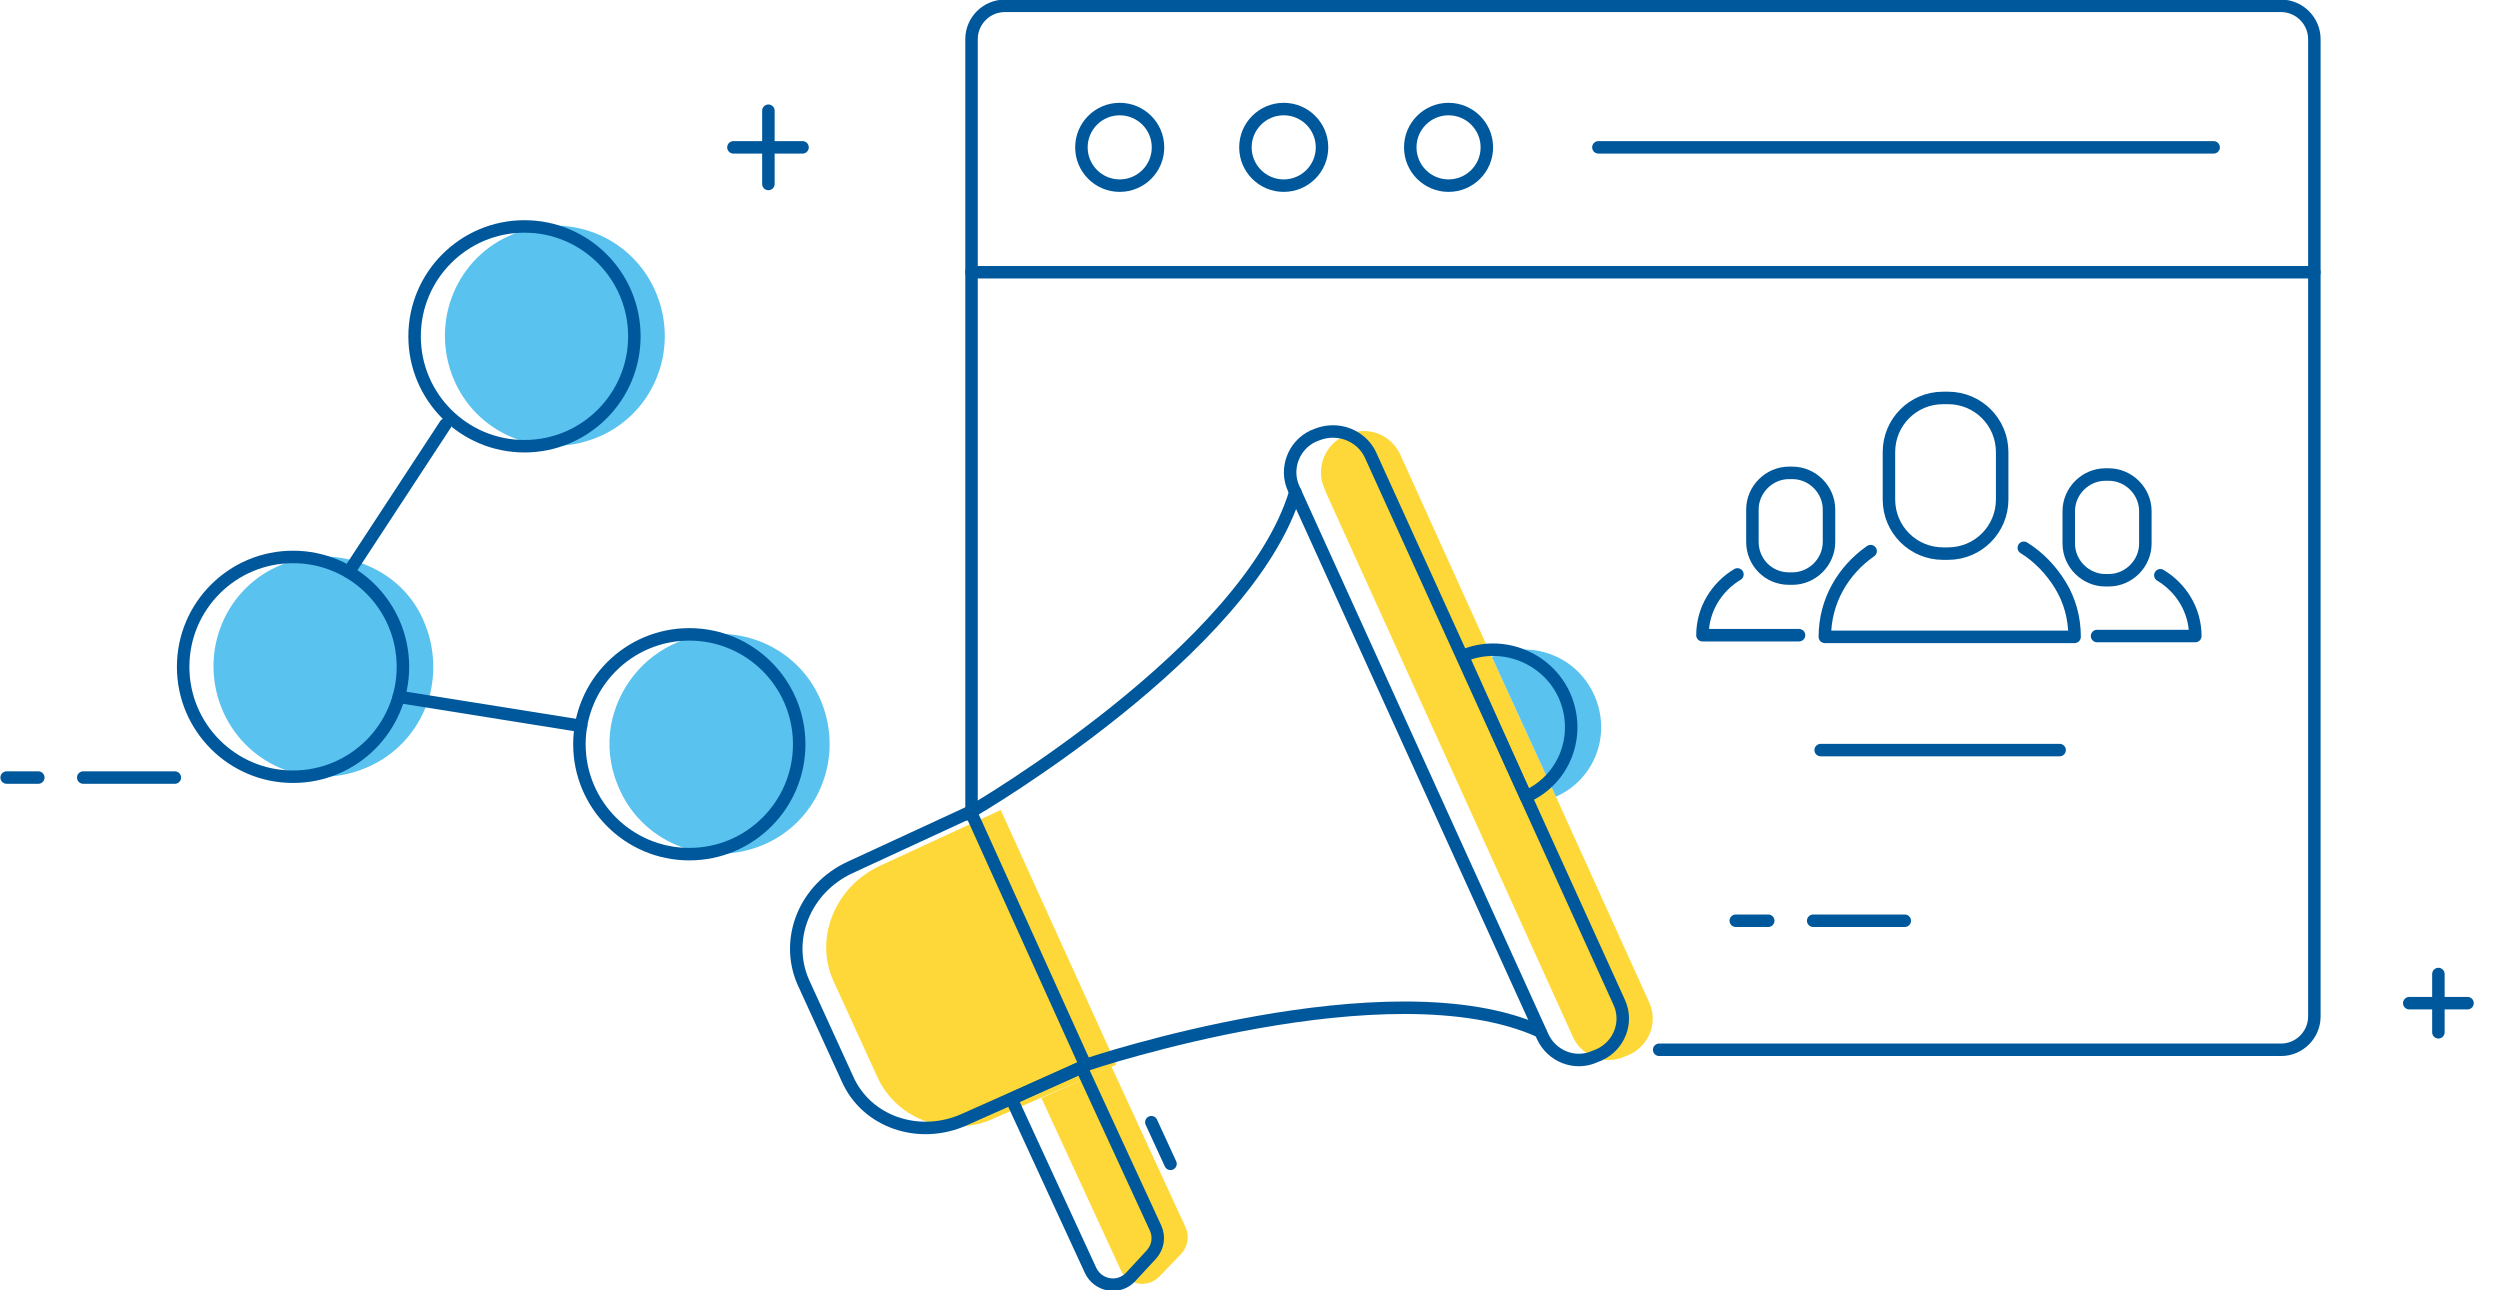 <?xml version="1.0" encoding="utf-8"?>
<!-- Generator: Adobe Illustrator 18.0.0, SVG Export Plug-In . SVG Version: 6.00 Build 0)  -->
<!DOCTYPE svg PUBLIC "-//W3C//DTD SVG 1.1//EN" "http://www.w3.org/Graphics/SVG/1.1/DTD/svg11.dtd">
<svg version="1.1" id="Layer_1" xmlns="http://www.w3.org/2000/svg" xmlns:xlink="http://www.w3.org/1999/xlink" x="0px" y="0px"
	 viewBox="0 0 300.3 155" enable-background="new 0 0 300.3 155" xml:space="preserve">
<g>
	<g>
		<g id="XMLID_12_">
			<g>
				<path fill="#FDD838" d="M198.1,120.4c1.1,2.4,0,5.2-2.4,6.3l-0.5,0.2c-2.4,1.1-5.2,0-6.3-2.4l-0.3-0.7L159.2,59l-0.1-0.3
					c-1.1-2.4,0-5.2,2.3-6.3l0.5-0.2c2.4-1.1,5.2,0,6.3,2.4l11,24.3l7.7,16.8L198.1,120.4z"/>
				<path fill="#59C2EF" d="M191.5,83.5c2.1,4.7,0.1,10.1-4.6,12.2l-7.7-16.8C183.9,76.7,189.4,78.8,191.5,83.5z"/>
				<path fill="#FDD838" d="M142.4,147.4c0.5,1.1,0.3,2.3-0.5,3.2l-2.6,2.7c-1.4,1.5-3.9,1.1-4.7-0.8l-9.5-20.6l8.4-3.8L142.4,147.4
					z"/>
				<path fill="#FDD838" d="M134.1,127.9L134.1,127.9l-0.5,0.2l-14.1,6.2c-5.4,2.5-11.7,0.3-14.1-4.9l-5.3-11.6
					c-2.3-5.1,0.2-11.3,5.6-13.8l14.5-6.7l0.1,0.2L134.1,127.9z"/>
				<path fill="#59C2EF" d="M73.4,87.1c0.8-4.3,3.7-8.2,8.1-10c6.8-2.7,14.5,0.5,17.2,7.3c2.7,6.8-0.5,14.5-7.3,17.2
					c-6.8,2.7-14.5-0.5-17.2-7.3C73.2,91.9,73,89.4,73.4,87.1z"/>
				<path fill="#59C2EF" d="M78.9,35.4c2.7,6.8-0.5,14.5-7.3,17.2c-6.8,2.7-14.5-0.5-17.2-7.3c-2.7-6.8,0.5-14.5,7.3-17.2
					C68.5,25.3,76.2,28.6,78.9,35.4z"/>
				<path fill="#59C2EF" d="M51.6,83.6c-1.1,3.8-3.8,7.1-7.8,8.7C37,95.1,29.3,91.8,26.6,85s0.5-14.5,7.3-17.2
					c4-1.6,8.2-1.1,11.6,0.8v0c2.5,1.4,4.5,3.6,5.6,6.5C52.2,77.9,52.3,80.9,51.6,83.6z"/>
			</g>
			<g>
			</g>
		</g>
	</g>
</g>
<g>
	<g>
		
			<circle fill="none" stroke="#00589C" stroke-width="1.5" stroke-linecap="round" stroke-linejoin="round" stroke-miterlimit="10" cx="82.8" cy="89.4" r="13.2"/>
		
			<circle fill="none" stroke="#00589C" stroke-width="1.5" stroke-linecap="round" stroke-linejoin="round" stroke-miterlimit="10" cx="63" cy="40.4" r="13.2"/>
		
			<circle fill="none" stroke="#00589C" stroke-width="1.5" stroke-linecap="round" stroke-linejoin="round" stroke-miterlimit="10" cx="35.2" cy="80.1" r="13.2"/>
		
			<line fill="none" stroke="#00589C" stroke-width="1.5" stroke-linecap="round" stroke-linejoin="round" stroke-miterlimit="10" x1="41.9" y1="68.7" x2="53.5" y2="51"/>
		
			<line fill="none" stroke="#00589C" stroke-width="1.5" stroke-linecap="round" stroke-linejoin="round" stroke-miterlimit="10" x1="47.9" y1="83.7" x2="69.8" y2="87.2"/>
	</g>
	<path fill="none" stroke="#00589C" stroke-width="1.5" stroke-linecap="round" stroke-linejoin="round" stroke-miterlimit="10" d="
		M116.7,98V4.7c0-2.2,1.8-4,4-4H274c2.2,0,4,1.8,4,4v117.4c0,2.2-1.8,4-4,4h-74.7"/>
	
		<line fill="none" stroke="#00589C" stroke-width="1.5" stroke-linecap="round" stroke-linejoin="round" stroke-miterlimit="10" x1="116.7" y1="32.7" x2="278" y2="32.7"/>
	
		<circle fill="none" stroke="#00589C" stroke-width="1.5" stroke-linecap="round" stroke-linejoin="round" stroke-miterlimit="10" cx="134.5" cy="17.7" r="4.6"/>
	
		<circle fill="none" stroke="#00589C" stroke-width="1.5" stroke-linecap="round" stroke-linejoin="round" stroke-miterlimit="10" cx="154.2" cy="17.7" r="4.6"/>
	
		<circle fill="none" stroke="#00589C" stroke-width="1.5" stroke-linecap="round" stroke-linejoin="round" stroke-miterlimit="10" cx="174" cy="17.7" r="4.6"/>
	
		<line fill="none" stroke="#00589C" stroke-width="1.5" stroke-linecap="round" stroke-linejoin="round" stroke-miterlimit="10" x1="192" y1="17.7" x2="265.9" y2="17.7"/>
	<g>
		<g>
			
				<path fill="none" stroke="#00589C" stroke-width="1.5" stroke-linecap="round" stroke-linejoin="round" stroke-miterlimit="10" d="
				M115.8,134.5l14.6-6.5l-13.8-30.5l-14.5,6.7c-5.4,2.5-7.9,8.6-5.6,13.8l5.3,11.6C104.1,134.8,110.4,136.9,115.8,134.5z"/>
			<g>
				
					<path fill="none" stroke="#00589C" stroke-width="1.5" stroke-linecap="round" stroke-linejoin="round" stroke-miterlimit="10" d="
					M164.6,54.6l29.9,65.8c1.1,2.4,0,5.2-2.4,6.3l-0.5,0.2c-2.4,1.1-5.2,0-6.3-2.4l-29.9-65.8c-1.1-2.4,0-5.2,2.3-6.3l0.5-0.2
					C160.7,51.2,163.5,52.3,164.6,54.6z"/>
				
					<path fill="none" stroke="#00589C" stroke-width="1.5" stroke-linecap="round" stroke-linejoin="round" stroke-miterlimit="10" d="
					M155.6,59.1c-5.7,19-38.6,38.2-38.6,38.2"/>
				
					<path fill="none" stroke="#00589C" stroke-width="1.5" stroke-linecap="round" stroke-linejoin="round" stroke-miterlimit="10" d="
					M130.8,127.8c0,0,36.1-12.1,54.2-3.9"/>
			</g>
			
				<path fill="none" stroke="#00589C" stroke-width="1.5" stroke-linecap="round" stroke-linejoin="round" stroke-miterlimit="10" d="
				M135.8,153.4l2.5-2.7c0.8-0.9,1-2.1,0.5-3.2l-8.9-19.3l-8.4,3.8l9.5,20.6C131.9,154.5,134.4,154.9,135.8,153.4z"/>
			
				<line fill="none" stroke="#00589C" stroke-width="1.5" stroke-linecap="round" stroke-linejoin="round" stroke-miterlimit="10" x1="138.3" y1="134.8" x2="140.6" y2="139.8"/>
		</g>
		
			<path fill="none" stroke="#00589C" stroke-width="1.5" stroke-linecap="round" stroke-linejoin="round" stroke-miterlimit="10" d="
			M187.9,83.5c2.1,4.7,0.1,10.1-4.6,12.2l-7.6-16.9C180.3,76.8,185.8,78.9,187.9,83.5z"/>
	</g>
	<g>
		<g>
			
				<path fill="none" stroke="#00589C" stroke-width="1.5" stroke-linecap="round" stroke-linejoin="round" stroke-miterlimit="10" d="
				M234,66.5h-0.6c-3.6,0-6.5-2.9-6.5-6.5v-5.7c0-3.6,2.9-6.5,6.5-6.5h0.6c3.6,0,6.5,2.9,6.5,6.5v5.7
				C240.5,63.6,237.6,66.5,234,66.5z"/>
			
				<path fill="none" stroke="#00589C" stroke-width="1.5" stroke-linecap="round" stroke-linejoin="round" stroke-miterlimit="10" d="
				M243.1,65.8c1.8,1.1,3.3,2.7,4.4,4.5s1.7,3.9,1.7,6.2h-18.2h-11.8c0-4.3,2.2-8,5.5-10.3"/>
		</g>
		<g>
			
				<path fill="none" stroke="#00589C" stroke-width="1.5" stroke-linecap="round" stroke-linejoin="round" stroke-miterlimit="10" d="
				M253.3,69.7h-0.4c-2.4,0-4.4-2-4.4-4.4v-3.9c0-2.4,2-4.4,4.4-4.4h0.4c2.4,0,4.4,2,4.4,4.4v3.9C257.7,67.7,255.7,69.7,253.3,69.7z
				"/>
			
				<path fill="none" stroke="#00589C" stroke-width="1.5" stroke-linecap="round" stroke-linejoin="round" stroke-miterlimit="10" d="
				M259.5,69.1c2.5,1.5,4.2,4.2,4.2,7.3v0h-11.8"/>
		</g>
		<g>
			
				<path fill="none" stroke="#00589C" stroke-width="1.5" stroke-linecap="round" stroke-linejoin="round" stroke-miterlimit="10" d="
				M214.9,69.5h0.4c2.4,0,4.4-2,4.4-4.4v-3.9c0-2.4-2-4.4-4.4-4.4h-0.4c-2.4,0-4.4,2-4.4,4.4v3.9C210.5,67.5,212.4,69.5,214.9,69.5z
				"/>
			
				<path fill="none" stroke="#00589C" stroke-width="1.5" stroke-linecap="round" stroke-linejoin="round" stroke-miterlimit="10" d="
				M208.7,69c-2.5,1.5-4.2,4.2-4.2,7.3v0h11.6"/>
		</g>
	</g>
	
		<line fill="none" stroke="#00589C" stroke-width="1.5" stroke-linecap="round" stroke-linejoin="round" stroke-miterlimit="10" x1="218.7" y1="90.1" x2="247.4" y2="90.1"/>
	<g>
		
			<line fill="none" stroke="#00589C" stroke-width="1.5" stroke-linecap="round" stroke-linejoin="round" stroke-miterlimit="10" x1="92.3" y1="13.3" x2="92.3" y2="22.1"/>
		
			<line fill="none" stroke="#00589C" stroke-width="1.5" stroke-linecap="round" stroke-linejoin="round" stroke-miterlimit="10" x1="96.4" y1="17.7" x2="88.1" y2="17.7"/>
	</g>
	<g>
		
			<line fill="none" stroke="#00589C" stroke-width="1.5" stroke-linecap="round" stroke-linejoin="round" stroke-miterlimit="10" x1="292.9" y1="117" x2="292.9" y2="124"/>
		
			<line fill="none" stroke="#00589C" stroke-width="1.5" stroke-linecap="round" stroke-linejoin="round" stroke-miterlimit="10" x1="296.4" y1="120.5" x2="289.4" y2="120.5"/>
	</g>
	<g>
		
			<line fill="none" stroke="#00589C" stroke-width="1.5" stroke-linecap="round" stroke-linejoin="round" stroke-miterlimit="10" x1="217.8" y1="110.6" x2="228.8" y2="110.6"/>
		
			<line fill="none" stroke="#00589C" stroke-width="1.5" stroke-linecap="round" stroke-linejoin="round" stroke-miterlimit="10" x1="212.4" y1="110.6" x2="208.5" y2="110.6"/>
	</g>
	<g>
		
			<line fill="none" stroke="#00589C" stroke-width="1.5" stroke-linecap="round" stroke-linejoin="round" stroke-miterlimit="10" x1="10" y1="93.4" x2="21" y2="93.4"/>
		
			<line fill="none" stroke="#00589C" stroke-width="1.5" stroke-linecap="round" stroke-linejoin="round" stroke-miterlimit="10" x1="4.6" y1="93.4" x2="0.8" y2="93.4"/>
	</g>
</g>
</svg>
